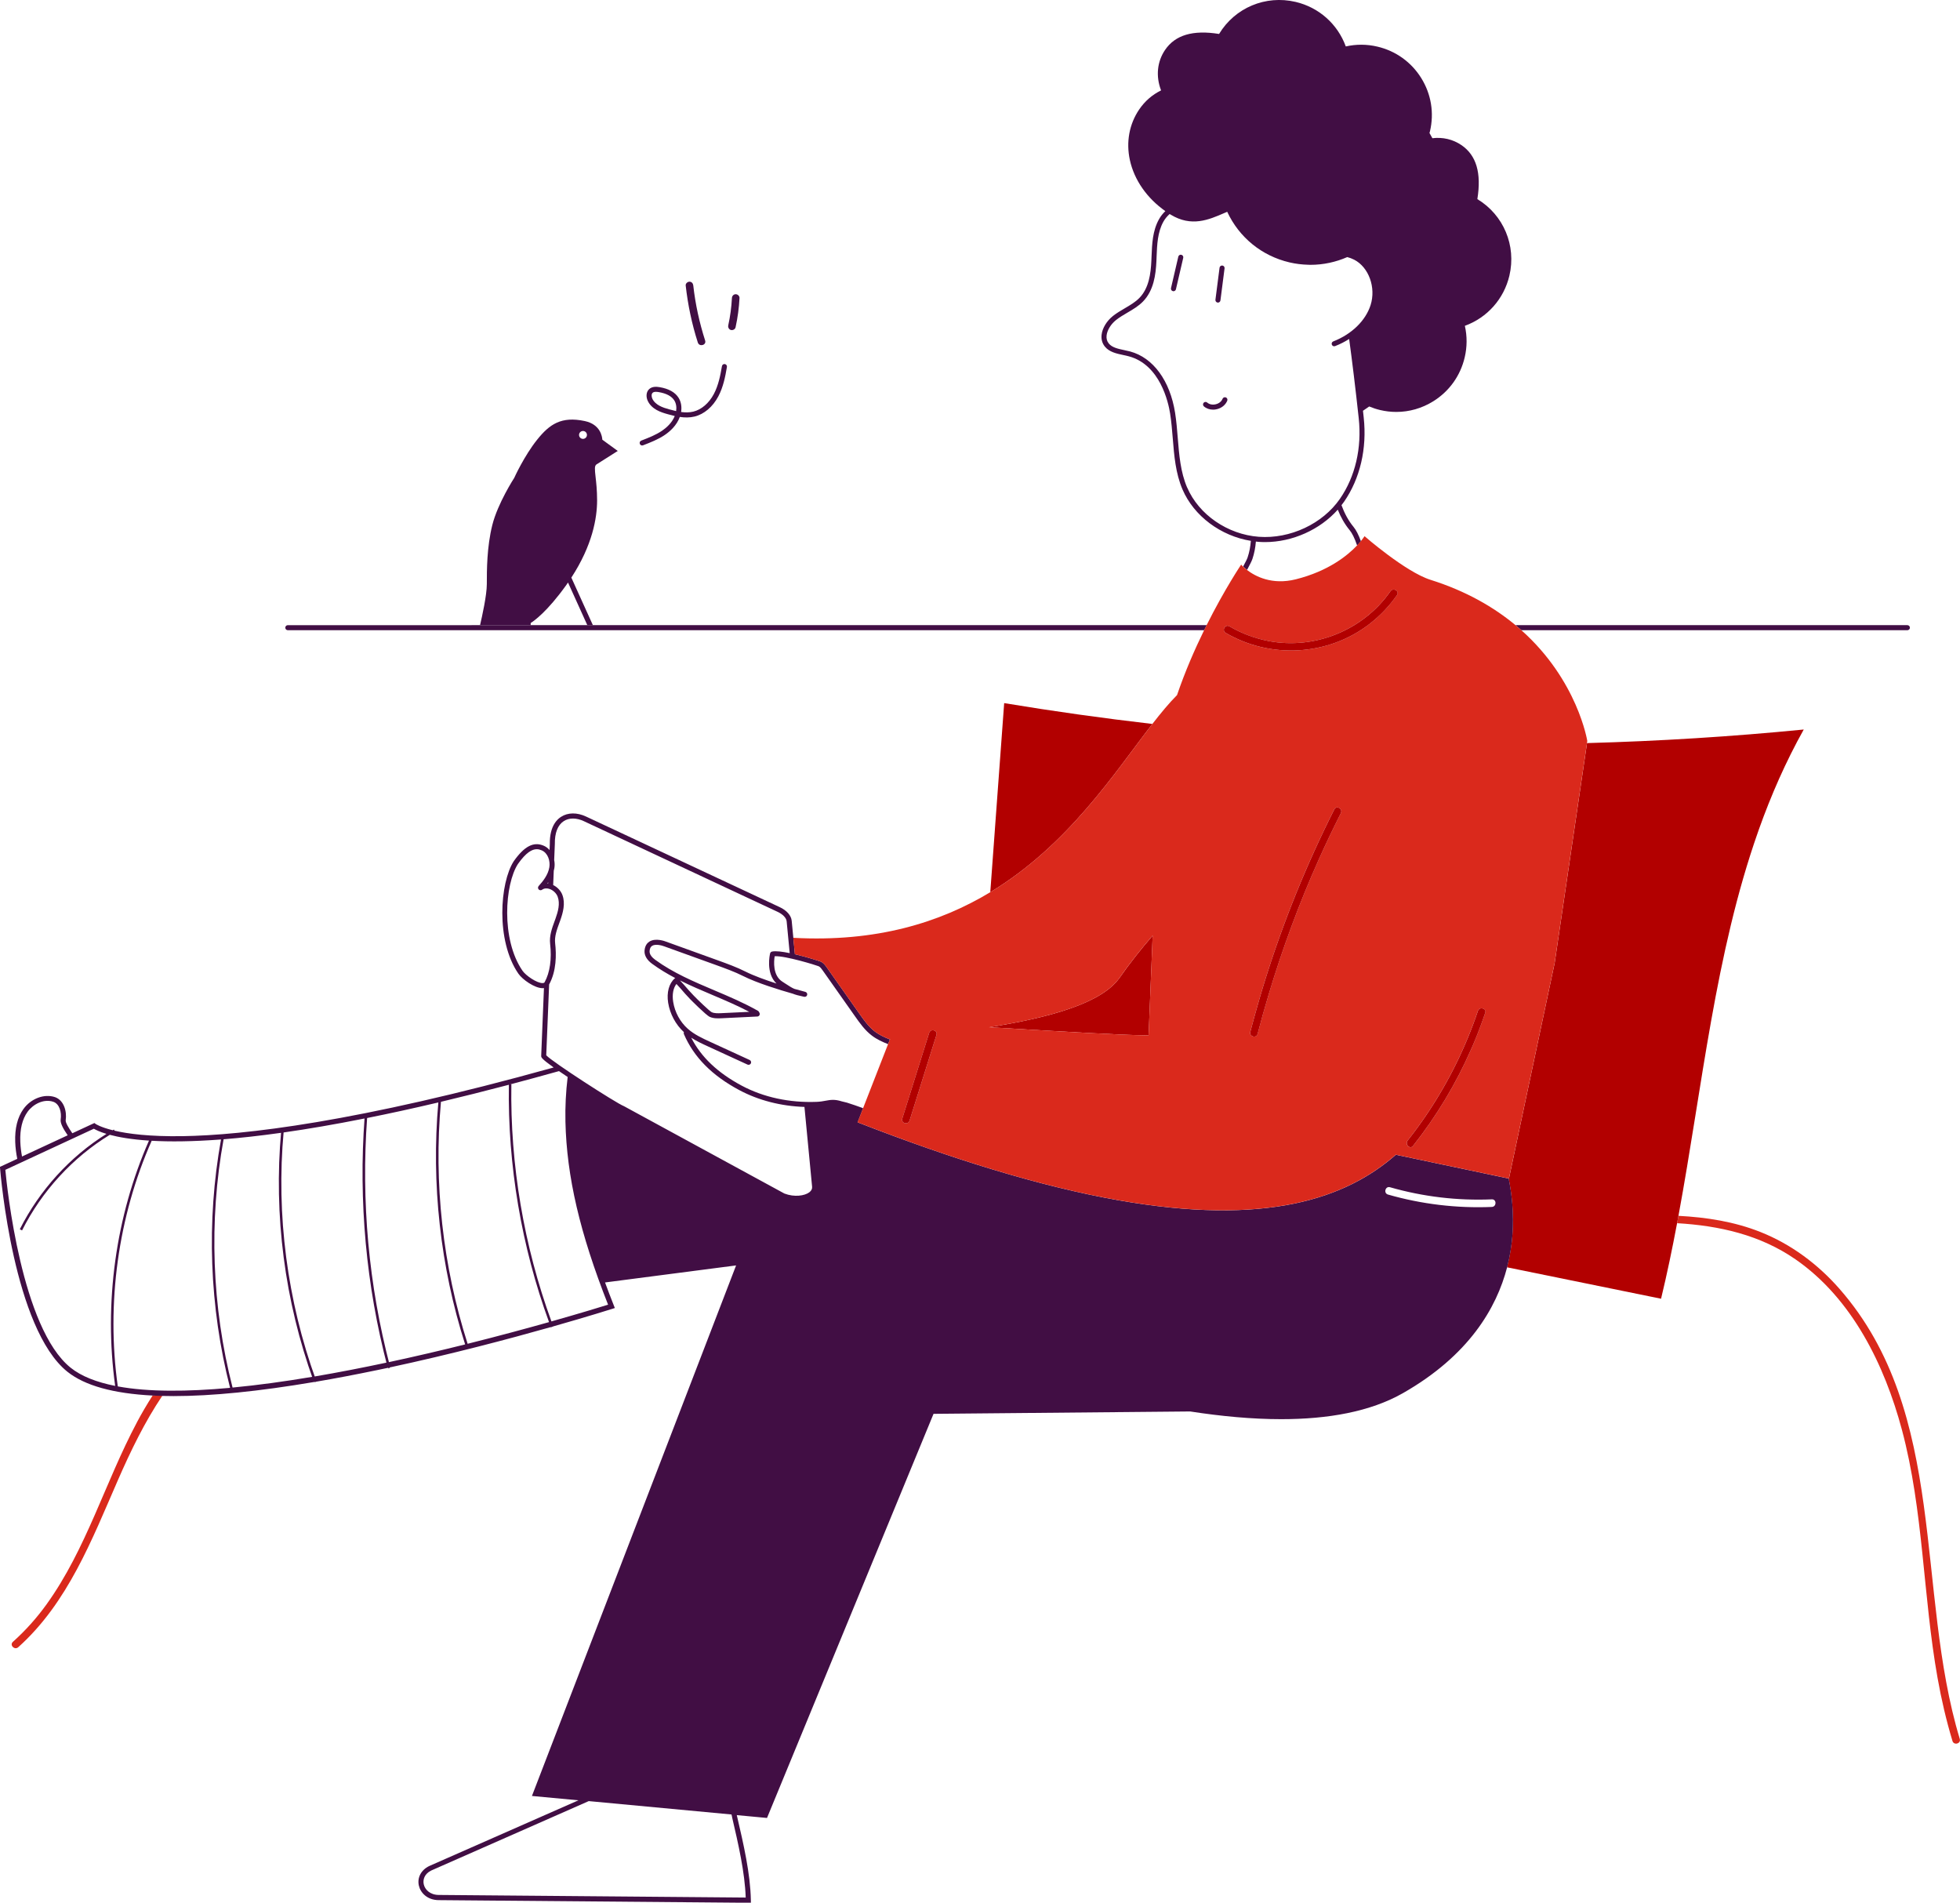 <?xml version="1.0" encoding="UTF-8"?>
<svg id="Layer_2" data-name="Layer 2" xmlns="http://www.w3.org/2000/svg" viewBox="0 0 775.43 752.66">
  <defs>
    <style>
      .cls-1 {
        fill: #da291c;
      }

      .cls-1, .cls-2, .cls-3, .cls-4 {
        stroke-width: 0px;
      }

      .cls-2 {
        fill: none;
      }

      .cls-3 {
        fill: #b20000;
      }

      .cls-4 {
        fill: #410e44;
      }
    </style>
  </defs>
  <g id="Layer_1-2" data-name="Layer 1">
    <g>
      <path class="cls-2" d="m216.87,349.48l.02-.49c-.11.15-.21.31-.32.45.1,0,.2.03.3.04Z"/>
      <path class="cls-2" d="m24.02,442.82c.41-2.81-.46-6.1-2.9-6.97-3.89-1.3-8.08,1.01-10.21,3.97-2.09,2.9-3.05,6.87-2.87,11.79.07,2,.31,3.96.68,5.88l18.07-8.39c-1.9-2.77-2.98-4.84-2.77-6.28Z"/>
      <path class="cls-2" d="m224.08,231.37c-7.66,10.72-12.92,14.33-14.12,15.07l-.02.86h22.42l-7.64-16.87c-.22.31-.42.62-.64.94Z"/>
      <path class="cls-2" d="m391.78,352.94l1.75-23.78h-148.5l63.45,29.68c2.76,1.29,4.52,3.3,4.72,5.37l.65,6.76c32.8,1.8,57.97-6,77.93-18.04Z"/>
      <path class="cls-2" d="m351.71,411.03c.12.05.25.1.37.15l.08-.19c-.15.01-.3.03-.45.04Z"/>
      <path class="cls-2" d="m266.77,158.41c-1.04-1.67-3.11-2.78-6.15-3.29-.43-.07-.81-.11-1.13-.11-.59,0-1.01.12-1.29.38-.54.49-.48,1.52-.14,2.28.6,1.37,1.81,2.27,2.73,2.78,1.24.7,2.64,1.12,4.08,1.52.84.23,1.73.47,2.63.67.25-1.57,0-3.07-.72-4.22Z"/>
      <path class="cls-4" d="m208.94,247.3h1l.02-.86c1.21-.74,6.46-4.35,14.12-15.07.23-.32.43-.62.64-.94l7.64,16.87h2.2l-8.52-18.81c8.35-12.8,10.19-23.59,10.19-30.57,0-3.99-.35-7.02-.6-9.23-.35-3.07-.47-4.45.37-4.99,2.94-1.89,7.78-4.92,7.78-4.92l.63-.39-6.11-4.45c-.07-1.22-.74-6.06-6.95-7.38-9.26-1.96-13.92,1.22-18.83,7.36-5.15,6.43-9.07,15.09-9.07,15.11-.06.1-6.53,10.07-8.68,18.67-2.17,8.67-2.17,17.88-2.17,23.37,0,4.4-1.91,12.96-2.68,16.22h19.02Zm21.71-76.81c.86,0,1.56.7,1.56,1.56s-.7,1.56-1.56,1.56-1.56-.7-1.56-1.56.7-1.56,1.56-1.56Z"/>
      <path class="cls-1" d="m775.35,687.91c-17.7-58.5-4.46-128.82-47.59-178.06-8.57-9.78-19.16-17.68-31.27-22.49-10.34-4.11-21.36-5.82-32.44-6.4-.18.97-.36,1.94-.54,2.91,16.65.99,32.79,4.57,46.87,14.32,22.39,15.52,35.2,41.74,42.07,67.4,8.57,32.04,8.3,65.63,14.1,98.16,1.5,8.43,3.43,16.76,5.9,24.95.56,1.84,3.45,1.06,2.89-.8Z"/>
      <path class="cls-1" d="m54.15,562.69c-12.57,23.61-19.97,50.04-35.71,71.92-3.9,5.43-8.36,10.41-13.34,14.87-1.44,1.29.69,3.41,2.12,2.12,19.59-17.55,29.14-42.53,39.41-66.05,5.1-11.67,10.64-23.1,17.58-33.41-1.29-.03-2.56-.08-3.8-.15-2.24,3.48-4.33,7.05-6.27,10.69Z"/>
      <path class="cls-3" d="m442.95,386.76c-6.97,9.98-27.28,15.75-51.7,19.59,30.77,1.82,50.14,3.01,63.17,3.25.46-11.42,1.03-25.27,1.61-39.5-4.61,5.32-9.02,10.87-13.08,16.67Z"/>
      <path class="cls-3" d="m695.5,329.16c.12-.33.23-.67.34-1,4.84-13.59,10.64-26.83,17.77-39.58-28.51,2.81-57.11,4.59-85.74,5.37l-12.8,87.01-18.09,85.26-.12-.02c1.22,6.01,2.13,13.78,1.48,22.4-.3,3.93-.94,8.22-2.11,12.72,20.31,4.14,40.62,8.29,60.93,12.43,2.38-9.87,4.45-19.84,6.34-29.88.18-.97.36-1.94.54-2.91,9.45-51.11,14.5-103.66,31.45-151.79Z"/>
      <path class="cls-3" d="m455.91,286.38c-19.61-2.27-39.16-5.01-58.63-8.24l-3.68,50.02-.07,1-1.75,23.78c30.88-18.63,49.29-47.41,64.13-66.56Z"/>
      <path class="cls-4" d="m754.11,249.3h.5c.19,0,.35-.06.5-.15.29-.17.5-.48.5-.85,0-.55-.45-1-1-1h-155.03c.8.66,1.58,1.33,2.33,2h152.2Z"/>
      <path class="cls-4" d="m476.41,249.3c.33-.68.66-1.34.99-2H113.87c-.55,0-1,.45-1,1s.45,1,1,1h362.54Z"/>
      <path class="cls-4" d="m495.47,221.18c.77-2.27,1.2-4.59,1.39-6.95.33.03.66.08.99.11.88.07,1.75.1,2.63.1,10.84,0,21.74-4.9,28.78-12.83,1.17,2.92,2.67,5.65,4.69,8.1.94,1.13,1.94,3.06,2.97,6.09.59-.62,1.09-1.2,1.5-1.69-.94-2.57-1.92-4.47-2.92-5.68-2.1-2.54-3.61-5.45-4.77-8.59.35-.46.7-.91,1.03-1.38,6.34-9.18,9.1-21.01,7.76-33.31-.1-.9-.19-1.78-.29-2.66.83-.54,1.65-1.11,2.47-1.7,1.39.58,2.83,1.06,4.32,1.41,2.12.5,4.27.75,6.39.75,5.12,0,10.16-1.43,14.62-4.21,6.32-3.93,10.74-10.09,12.44-17.35.98-4.16,1-8.36.07-12.5,8.88-3.24,15.45-10.64,17.62-19.86,2.79-11.88-2.3-24-12.68-30.27,1.67-10.36-.4-17.35-6.32-21.37-3.38-2.3-7.39-3.21-11.47-2.72-.37-.7-.76-1.38-1.15-2.05.06-.24.15-.47.2-.72,1.7-7.23.47-14.7-3.46-21.02-3.93-6.32-10.09-10.74-17.35-12.44-4.15-.98-8.36-1-12.5-.07-3.24-8.88-10.64-15.45-19.86-17.62-11.88-2.79-24,2.3-30.27,12.68-10.36-1.67-17.35.41-21.37,6.32-3.15,4.64-3.72,10.45-1.58,16.01-3.52,1.73-6.43,4.27-8.65,7.53-3.94,5.8-5.25,12.92-3.69,20.04,1.72,7.88,6.79,15.11,14.03,20.18-1.01.97-1.87,2.06-2.52,3.23-2.54,4.56-2.74,9.73-2.94,14.72-.02.57-.04,1.15-.07,1.71-.23,5.1-.98,10.84-4.74,14.69-1.61,1.65-3.64,2.84-5.79,4.1-1.57.92-3.19,1.87-4.65,3.02-2.49,1.97-4.21,4.82-4.51,7.45-.2,1.75.24,3.36,1.27,4.64,1.76,2.19,4.58,2.79,7.3,3.37.75.16,1.49.31,2.2.51,12.37,3.32,15.64,18.17,16.34,22.64.51,3.24.78,6.61,1.05,9.87.54,6.77,1.11,13.77,3.85,20.16,4.52,10.53,15.15,18.41,27.04,20.33-.17,2.24-.57,4.44-1.29,6.57-.23.69-.87,1.92-1.77,3.59.38.36.9.83,1.56,1.33,1.08-2.03,1.8-3.39,2.1-4.29Zm-25.81-28.33c-2.62-6.1-3.17-12.93-3.7-19.54-.26-3.3-.54-6.7-1.06-10.02-2.02-12.73-8.67-21.8-17.8-24.26-.75-.2-1.53-.37-2.31-.53-2.49-.53-4.84-1.02-6.15-2.66-.7-.87-.98-1.93-.84-3.16.24-2.09,1.71-4.48,3.77-6.11,1.35-1.07,2.91-1.98,4.42-2.87,2.17-1.27,4.41-2.58,6.21-4.43,4.23-4.34,5.06-10.52,5.31-16,.03-.57.05-1.15.07-1.73.19-4.76.38-9.69,2.68-13.83.62-1.12,1.48-2.17,2.49-3.06.15.09.29.19.44.28,8.2,4.96,15.04,2,21.07-.61.42-.18.84-.36,1.26-.54,4.73,10.16,13.68,17.44,24.61,20.01,2.48.58,4.96.88,7.41.94.31,0,.61.03.92.03,5.09,0,10.03-1.08,14.55-3.06.93.24,1.84.57,2.72,1.02,5.8,2.97,8.72,11.03,6.51,17.97-1.96,6.15-7.45,11.5-14.71,14.34-.02,0-.03.01-.05.02-.52.2-.77.78-.57,1.29.15.4.53.64.93.64.12,0,.24-.02.36-.07,1.98-.77,3.85-1.72,5.56-2.82,1.21,8.9,2.47,19.23,3.78,31.27,1.29,11.82-1.35,23.17-7.42,31.95-6.84,9.91-19.74,15.95-32.11,15.03-12.34-.92-23.73-8.75-28.33-19.49Z"/>
      <path class="cls-4" d="m596.87,466.2l-1.06-.22-43.56-9.19c-19.69,17.29-51.34,28.37-109.99,17.97-14.81-2.63-31.34-6.62-49.83-12.23-16.16-4.9-33.81-11.03-53.13-18.56l1.46-3.73.73-1.86c-2.14-.78-4.28-1.53-6.45-2.21l-2.01-.49c-1.41-.45-2.52-.6-3.51-.6s-1.91.17-2.86.34c-.97.18-2.07.39-3.53.45-10.79.42-21.08-1.8-29.73-6.43-9.48-5.07-16.03-11.29-19.94-18.95,2.14,1.39,4.45,2.45,6.7,3.48l15.58,7.16c.5.23,1.1.01,1.33-.49.23-.5.01-1.09-.49-1.33l-15.58-7.16c-3.12-1.43-6.34-2.91-8.93-5.22-3-2.67-5.09-6.53-5.74-10.58-.47-2.91,0-5.49,1.28-7.12,1.24,1.32,1.79,1.96,2.33,2.59.65.76,1.32,1.55,3.12,3.44.06.06,6.23,6.32,7.74,6.99,1.55.69,3.26.61,4.64.55,4.73-.21,9.46-.44,14.19-.69.34-.02.65-.21.82-.51.17-.3.17-.66,0-.97l-.21-.39c-.09-.16-.22-.3-.39-.39-5.55-3.15-11.5-5.67-17.25-8.1-8-3.39-16.28-6.89-23.4-12.09-1.07-.78-2.32-2.01-2.21-3.47.08-1,.4-1.66,1-2.04,1.36-.85,3.92-.14,4.81.21l20.65,7.45c3.53,1.28,7.19,2.59,10.58,4.3,5.46,2.75,14.29,5.46,19.61,6.97,1.08.44,2.37.77,4.52,1.23.53.11,1.06-.22,1.18-.75.12-.53-.2-1.06-.73-1.2-.05-.01-1.77-.46-4.34-1.19-1.02-.43-1.88-.99-3.39-1.97l-1.36-.88c-3.89-2.48-3.36-8.12-3.04-10.06,4.21-.23,16.42,3.55,17.39,3.96.64.29,1.16,1.03,1.62,1.68l12.73,18.06c1.94,2.76,3.95,5.61,6.73,7.71,1.98,1.5,4.18,2.5,6.4,3.37l.73-1.86c-.13-.05-.25-.1-.37-.15-1.96-.78-3.88-1.68-5.55-2.95-2.53-1.92-4.45-4.64-6.3-7.28l-12.73-18.06c-.58-.82-1.29-1.83-2.43-2.35-.33-.15-5.28-1.77-10.22-2.93l-.62-6.48-.65-6.76c-.2-2.07-1.96-4.08-4.72-5.37l-63.45-29.68-2.14-1-11.04-5.16c-3.59-1.68-7.2-1.64-9.9.11-1.33.86-2.82,2.39-3.69,5.06-.1.32-.2.65-.28,1-.31,1.3-.5,2.82-.47,4.63l-.1,2.45c-.63-.72-1.4-1.33-2.33-1.72-3.98-1.7-7.62.18-11.83,6.12-5.5,8.47-7.19,31.4,1.82,44.5,1.6,2.33,6.44,5.74,9.56,5.74.07,0,.14,0,.2,0,.13,0,.24-.02.36-.04l-1.09,26.83c0,.09,0,.18.02.27.09.38.23.97,4.91,4.31-77.98,21.73-122.8,26.8-146.83,27.17-13.15.2-21.63-.94-26.89-2.17l-.26-.45c-.16.09-.31.19-.46.28-4.94-1.23-6.74-2.48-6.77-2.5l-.48-.36-8.73,4.05c-1.49-2.16-2.76-4.26-2.63-5.14.53-3.62-.75-7.92-4.23-9.15-4.26-1.43-9.51.55-12.49,4.7-2.35,3.27-3.44,7.66-3.25,13.03.08,2.27.37,4.49.81,6.68l-6.85,3.18.06.69c.21,2.58,5.38,63.36,26.64,80.36,6.86,5.48,18.13,8.61,33.72,9.41,1.24.06,2.5.11,3.8.15,1.45.04,2.92.06,4.44.06,15.19,0,33.82-1.87,55.8-5.6.09.04.19.07.29.07.04,0,.08,0,.12,0l-.02-.12c7.76-1.32,15.93-2.87,24.53-4.66,1.43-.3,2.86-.6,4.29-.9l.06.29c.19-.04.36-.16.47-.33.02-.03.02-.06.03-.09,24.38-5.23,47.34-11.32,63.69-15.95.01.03.02.06.03.09l.94-.35s0-.01,0-.02c14.19-4.03,23.16-6.88,23.36-6.94l1.02-.33-.4-1c-1.24-3.11-2.39-6.14-3.48-9.11l51.85-6.74-80.77,209.87,18.39,1.72-59.05,26.01c-3.19,1.55-4.79,4.58-4.08,7.72.64,2.84,3.31,5.73,7.84,5.76l123.53,1.05-.02-1.03c-.2-10.52-2.88-22.09-5.48-33.28-.03-.12-.06-.25-.09-.37l11.96,1.12,65.88-159.86,101.54-.94c12.35,1.91,24.52,3.05,36.03,3.05,18.49,0,35.25-2.94,48.18-10.32,26.04-14.86,36.98-33.64,41.17-49.73,1.17-4.5,1.81-8.78,2.11-12.72.65-8.61-.26-16.39-1.48-22.4Zm-315.07-72.63c4.87,2.06,9.89,4.19,14.64,6.69-3.71.19-7.41.37-11.12.53-1.23.05-2.62.12-3.74-.38-.86-.4-5.75-5.12-7.1-6.54-1.76-1.85-2.42-2.61-3.05-3.35-.56-.65-1.13-1.32-2.41-2.68,4.21,2.1,8.53,3.93,12.78,5.73Zm268.13,76.08c13.09,3.75,26.69,5.36,40.29,4.79,1.93-.08,1.92,2.92,0,3-13.85.58-27.76-1.08-41.09-4.9-1.86-.53-1.06-3.43.8-2.89Zm-335.2-80.76c-2.28.09-6.73-3-8.01-4.88-8.58-12.47-7-34.24-1.81-42.24,3.25-4.59,5.59-5.84,7.44-5.84.71,0,1.35.19,1.94.44,2.52,1.07,3.45,4.25,3.05,6.69-.49,3.01-2.52,5.55-4.23,7.43-.35.38-.35.96,0,1.34.34.38.92.44,1.34.14.97-.71,2.07-.59,2.82-.36,1.5.45,2.85,1.71,3.37,3.13,1,2.74.15,5.84-.91,8.78l-.3.81c-1.06,2.89-2.15,5.88-1.78,9.04.69,5.96-.08,11.34-2.17,15.15-.06.11-.19.34-.75.37Zm2.14-39.4c-.1-.01-.2-.03-.3-.04.11-.15.21-.3.32-.45l-.02.49Zm-.76,67.95l1.14-28c2.91-5.33,2.9-11.8,2.38-16.3-.31-2.69.7-5.45,1.68-8.12l.3-.82c1.13-3.14,2.13-6.8.9-10.14-.61-1.68-2-3.14-3.66-3.95l.23-5.63c.09-.35.18-.71.24-1.08.16-1.01.15-2.11-.07-3.2l.26-6.35c-.07-4.37,1.15-7.49,3.53-9.03,2.11-1.37,5.02-1.36,7.97.03l76.63,35.85c2.08.97,3.45,2.41,3.58,3.75l1.21,12.59c-2.89-.6-5.54-.94-7-.62-.37.08-.67.37-.76.74-.08.34-1.82,7.77,2.53,11.9-4.32-1.39-8.98-3.06-12.27-4.72-3.5-1.76-7.21-3.1-10.8-4.4l-20.61-7.44c-.41-.17-4.12-1.57-6.58-.04-.8.5-1.78,1.52-1.94,3.58-.14,1.88.9,3.7,3.02,5.24,2.91,2.12,5.98,3.96,9.14,5.62-.08.04-.15.09-.22.14-2.28,1.98-3.25,5.59-2.6,9.64.71,4.43,2.98,8.65,6.23,11.61-.1.24-.11.52,0,.78,3.93,9.12,11.09,16.37,21.88,22.14,7.63,4.08,16.47,6.35,25.81,6.67l3.03,31.59c.08.83-.3,1.57-1.12,2.19-1.82,1.37-5.88,2-9.84.48l-63.44-34.54s-.07-.04-.11-.05c-3-1.17-28.37-17.52-30.65-20.08ZM8.03,451.61c-.18-4.92.78-8.88,2.87-11.79,2.13-2.96,6.33-5.28,10.21-3.97,2.45.87,3.31,4.16,2.9,6.97-.21,1.44.87,3.51,2.77,6.28l-18.07,8.39c-.36-1.92-.61-3.88-.68-5.88Zm19.91,89.42c-19.4-15.52-25.19-71.39-25.83-78.27l35.03-16.26c.74.44,2.29,1.22,4.99,2.04-14.42,9-26.52,22.29-34.29,37.73l.89.45c7.83-15.56,20.1-28.9,34.71-37.81,3.45.92,8.45,1.83,15.5,2.29-13.16,29.89-17.91,64.26-13.38,97.03-7.31-1.45-13.35-3.77-17.63-7.2Zm18.66,7.4c-4.61-32.82.16-67.27,13.41-97.17,7.03.4,16.02.36,27.43-.51-5.84,32.38-4.6,66.29,3.58,98.25-16.89,1.55-32.33,1.65-44.41-.57Zm45.41.47c-8.2-31.95-9.43-65.87-3.55-98.23,6.72-.54,14.27-1.36,22.73-2.55-.16,1.85-.31,3.71-.43,5.56-.08,1.27-.13,2.55-.19,3.83-.04.8-.09,1.6-.12,2.4-.05,1.45-.07,2.91-.09,4.37,0,.63-.04,1.25-.04,1.88-.01,1.51,0,3.02.03,4.53,0,.58,0,1.15.01,1.73.03,1.57.1,3.14.16,4.72.02.51.03,1.03.05,1.54.07,1.53.18,3.07.28,4.6.04.55.06,1.11.1,1.66.11,1.49.25,2.98.4,4.47.06.59.1,1.19.16,1.78.15,1.47.33,2.94.51,4.41.07.61.13,1.22.21,1.83.18,1.42.4,2.84.61,4.26.1.65.18,1.31.28,1.96.21,1.35.45,2.69.69,4.03.13.72.24,1.45.37,2.17.24,1.3.51,2.59.77,3.88.15.76.29,1.53.46,2.29.26,1.23.55,2.45.84,3.67.19.82.36,1.65.56,2.47.28,1.17.59,2.32.89,3.49.22.87.44,1.74.67,2.61.31,1.13.64,2.24.96,3.36.26.9.5,1.79.77,2.69.33,1.1.69,2.18,1.03,3.27.29.91.56,1.82.86,2.73.35,1.07.73,2.13,1.1,3.19.13.38.26.76.4,1.15-10.73,1.81-21.36,3.28-31.49,4.24Zm32.5-4.41c-.25-.72-.5-1.44-.75-2.16-.26-.77-.54-1.53-.8-2.3-.39-1.18-.75-2.37-1.13-3.56-.25-.81-.52-1.61-.76-2.42-.34-1.12-.65-2.25-.97-3.38-.25-.88-.52-1.76-.76-2.65-.28-1.04-.54-2.1-.81-3.15-.25-.98-.51-1.95-.75-2.93-.24-.99-.45-1.98-.68-2.97-.24-1.05-.49-2.09-.71-3.14-.2-.92-.37-1.84-.55-2.76-.23-1.13-.47-2.26-.67-3.39-.15-.83-.28-1.66-.43-2.48-.21-1.23-.44-2.46-.63-3.69-.12-.75-.21-1.51-.33-2.26-.19-1.31-.39-2.62-.56-3.93-.09-.69-.16-1.38-.24-2.07-.17-1.38-.34-2.76-.48-4.15-.06-.62-.11-1.25-.17-1.87-.14-1.45-.28-2.9-.39-4.36-.04-.59-.07-1.19-.11-1.78-.1-1.48-.2-2.97-.27-4.45-.03-.59-.04-1.18-.06-1.77-.06-1.49-.12-2.98-.15-4.46-.01-.58,0-1.15-.01-1.73-.02-1.5-.04-3-.03-4.5,0-.62.03-1.24.04-1.86.02-1.46.04-2.91.09-4.36.03-.79.08-1.59.12-2.38.06-1.28.11-2.55.19-3.83.12-1.93.27-3.85.45-5.77,9.49-1.35,20.13-3.16,32.02-5.53-.14,1.93-.26,3.87-.37,5.8-.07,1.29-.11,2.58-.17,3.87-.03.78-.07,1.57-.1,2.35-.04,1.36-.06,2.72-.09,4.07-.01.72-.04,1.44-.05,2.15-.02,1.39,0,2.78,0,4.17,0,.68,0,1.37,0,2.05.01,1.38.05,2.75.08,4.12.02.7.02,1.39.04,2.09.04,1.39.11,2.77.17,4.16.03.68.05,1.37.08,2.05.07,1.36.16,2.72.25,4.09.04.7.08,1.41.13,2.11.09,1.32.21,2.63.32,3.95.06.75.11,1.49.18,2.24.12,1.27.26,2.54.39,3.81.08.79.15,1.58.24,2.37.14,1.25.3,2.5.46,3.75.1.81.19,1.61.3,2.42.16,1.19.34,2.38.51,3.58.13.86.24,1.72.37,2.58.18,1.15.38,2.29.57,3.44.15.9.29,1.8.45,2.7.2,1.11.41,2.22.62,3.33.17.93.34,1.86.52,2.79.21,1.08.45,2.15.67,3.23.2.96.39,1.92.6,2.87.23,1.06.48,2.11.73,3.17.22.97.44,1.94.67,2.92.25,1.03.51,2.05.77,3.07.11.43.21.85.32,1.28-9.34,1.99-18.88,3.85-28.37,5.47Zm29.35-5.68c-.04-.15-.08-.3-.11-.45-.33-1.32-.67-2.63-.99-3.95-.16-.66-.3-1.33-.46-1.99-.32-1.36-.64-2.71-.93-4.07-.14-.63-.26-1.27-.4-1.91-.29-1.39-.59-2.78-.87-4.17-.12-.61-.23-1.22-.34-1.84-.27-1.42-.54-2.84-.79-4.26-.11-.6-.2-1.2-.3-1.8-.24-1.44-.49-2.87-.71-4.31-.09-.58-.17-1.17-.25-1.75-.22-1.46-.44-2.92-.63-4.38-.07-.55-.13-1.1-.2-1.65-.19-1.5-.38-2.99-.55-4.49-.06-.55-.11-1.09-.17-1.64-.16-1.5-.32-3.01-.46-4.51-.05-.52-.08-1.03-.13-1.55-.13-1.54-.27-3.08-.37-4.62-.03-.49-.06-.98-.09-1.47-.1-1.57-.21-3.14-.28-4.71-.02-.49-.04-.98-.06-1.46-.07-1.57-.14-3.14-.19-4.72-.02-.55-.02-1.09-.03-1.64-.04-1.52-.07-3.04-.09-4.55,0-.55,0-1.11,0-1.66,0-1.51-.01-3.03,0-4.54,0-.57.03-1.14.04-1.71.03-1.5.05-2.99.1-4.49.02-.73.06-1.46.09-2.18.05-1.34.1-2.68.17-4.02.11-2.02.24-4.04.38-6.06,8.71-1.74,18.08-3.78,28.18-6.16-2.86,32.04.81,65.07,10.6,95.72-9.5,2.37-19.69,4.76-30.17,7.01Zm31.14-7.25c-9.8-30.64-13.46-63.67-10.55-95.69h-.08c8.46-2.01,17.45-4.26,26.95-6.76-.5,31.68,5,64.08,15.89,93.89-9.01,2.54-20.02,5.52-32.2,8.57Zm55.58-15.46c-2.76.86-10.86,3.35-22.42,6.62-10.88-29.76-16.37-62.12-15.85-93.76h-.44c6.2-1.64,12.62-3.39,19.28-5.25,1,.69,2.13,1.45,3.43,2.32-.71,5.87-1.01,11.79-.88,17.67.49,21.71,5.7,44.08,16.87,72.4Zm49.04,202.7c2.49,10.72,5.06,21.79,5.4,31.83l-121.47-1.03c-3.43-.03-5.44-2.13-5.9-4.2-.4-1.75.19-4.12,2.97-5.47l62.3-27.45,56.48,5.29c.08.34.16.68.24,1.02Z"/>
      <path class="cls-1" d="m465.71,274.92c-3.15,3.15-6.38,7.05-9.8,11.46-14.84,19.15-33.25,47.93-64.13,66.56-19.96,12.04-45.13,19.83-77.93,18.04l.62,6.48c4.95,1.17,9.9,2.79,10.22,2.93,1.14.52,1.85,1.53,2.43,2.35l12.73,18.06c1.86,2.63,3.77,5.35,6.3,7.28,1.67,1.27,3.59,2.17,5.55,2.95.15-.01.3-.03.45-.04l-.08.19-.73,1.86-9.88,25.32-.73,1.86-1.46,3.73c19.32,7.53,36.97,13.66,53.13,18.56,18.49,5.61,35.03,9.61,49.83,12.23,58.65,10.4,90.3-.68,109.99-17.97l43.56,9.19,1.06.22.12.02,18.09-85.26,12.8-87.01.12-.83s-3.77-23.93-26.09-43.82c-.75-.67-1.53-1.34-2.33-2-8.5-7.05-19.46-13.46-33.59-17.91-9.91-3.12-26.12-17.27-26.12-17.27,0,0-.46.76-1.46,1.99-.41.49-.91,1.07-1.5,1.69-3.75,3.97-11.33,10.15-24.21,13.38-9.47,2.37-16.09-1.2-19.34-3.7-.66-.51-1.18-.97-1.56-1.33-.49-.47-.74-.77-.74-.77,0,0-6.48,9.6-13.66,23.94-.33.66-.66,1.32-.99,2-3.71,7.57-7.53,16.32-10.7,25.62Zm-95.22,134.47c-3.55,11.3-7.09,22.61-10.64,33.91-.58,1.84-3.47,1.05-2.89-.8,3.55-11.3,7.09-22.61,10.64-33.91.58-1.84,3.47-1.05,2.89.8Zm20.75-3.04c24.42-3.84,44.73-9.61,51.7-19.59,4.05-5.8,8.47-11.35,13.08-16.67-.58,14.23-1.15,28.09-1.61,39.5-13.02-.23-32.4-1.43-63.17-3.25Zm106.29,2.65c-.49,1.87-3.38,1.07-2.89-.8,1.06-4.06,2.18-8.1,3.35-12.12.77-2.65,1.55-5.29,2.37-7.92,7.27-23.38,16.49-46.15,27.52-68,.87-1.73,3.46-.21,2.59,1.51-3.08,6.1-6.02,12.27-8.81,18.5-7.72,17.25-14.28,35-19.71,53.1-1.56,5.21-3.05,10.45-4.42,15.72Zm61.47,44.31c-.82,1.04-2.07.36-2.39-.66-.15-.46-.1-1,.27-1.46,2.7-3.41,5.26-6.92,7.69-10.53,8.49-12.62,15.27-26.35,20.12-40.76.61-1.82,3.51-1.04,2.89.8-1.42,4.23-3.01,8.39-4.74,12.5-.28.66-.58,1.31-.87,1.97-5.98,13.65-13.71,26.46-22.96,38.15Zm-72.58-205.53c4.8,2.81,10.02,4.76,15.49,5.81,18.35,3.51,37.52-4.38,48.18-19.7,1.1-1.58,3.7-.07,2.59,1.51-3.09,4.44-6.82,8.34-11.12,11.62-16.29,12.44-38.98,13.7-56.65,3.34-1.67-.98-.15-3.57,1.51-2.59Z"/>
      <path class="cls-4" d="m481.72,119.7s.09,0,.13,0c.5,0,.93-.37.99-.87l1.63-12.67c.07-.55-.32-1.05-.86-1.12-.55-.07-1.05.32-1.12.86l-1.63,12.67c-.07.55.32,1.05.86,1.12Z"/>
      <path class="cls-4" d="m467.37,100.78c-.54-.12-1.08.21-1.2.75l-2.89,12.44c-.12.54.21,1.08.75,1.2.08.02.15.03.23.03.45,0,.87-.31.97-.77l2.89-12.44c.12-.54-.21-1.08-.75-1.2Z"/>
      <path class="cls-4" d="m484.97,157.21c-.51-.21-1.09.05-1.3.56-.41,1.04-1.42,1.85-2.69,2.15-1.27.31-2.54.06-3.38-.68-.42-.36-1.05-.32-1.41.1-.36.42-.32,1.05.1,1.41.97.85,2.27,1.3,3.64,1.3.5,0,1.02-.06,1.53-.19,1.9-.46,3.42-1.72,4.08-3.36.2-.51-.05-1.09-.56-1.3Z"/>
      <path class="cls-4" d="m254.06,176.22c.12,0,.24-.02.36-.07,2.92-1.13,5.95-2.3,8.63-4.12,2.04-1.39,4.67-3.72,5.9-7.1,1.91.28,3.88.32,5.82-.15,3.79-.92,7.21-3.83,9.41-7.97,1.95-3.68,2.76-7.77,3.41-11.64.09-.54-.27-1.06-.82-1.15-.54-.09-1.06.27-1.15.82-.63,3.71-1.4,7.62-3.21,11.03-1.93,3.63-4.89,6.17-8.12,6.96-1.57.38-3.21.36-4.83.15.33-2.06-.01-4.06-1-5.63-1.36-2.17-3.89-3.59-7.51-4.2-1.19-.2-2.9-.34-4.11.76-1.29,1.18-1.25,3.14-.62,4.56.82,1.88,2.4,3.06,3.58,3.72,1.44.81,3.02,1.28,4.53,1.7.84.23,1.72.47,2.62.67-1.1,2.72-3.29,4.64-5.02,5.82-2.5,1.7-5.41,2.82-8.23,3.91-.52.2-.77.78-.57,1.29.15.4.53.64.93.64Zm10.81-14.26c-1.44-.4-2.84-.82-4.08-1.52-.91-.51-2.12-1.41-2.73-2.78-.33-.76-.39-1.79.14-2.28.27-.25.69-.38,1.29-.38.32,0,.7.04,1.13.11,3.04.52,5.1,1.62,6.15,3.29.72,1.15.97,2.65.72,4.22-.9-.2-1.78-.43-2.63-.67Z"/>
      <path class="cls-4" d="m278.97,134.7c-2.27-7.08-3.87-14.38-4.69-21.77-.09-.81-.62-1.49-1.5-1.5-.74,0-1.59.7-1.5,1.5.86,7.67,2.44,15.22,4.8,22.57.59,1.83,3.49,1.05,2.89-.8Z"/>
      <path class="cls-4" d="m289.16,130.53c.75.21,1.67-.25,1.85-1.05.84-3.81,1.36-7.7,1.56-11.59.04-.81-.72-1.5-1.5-1.5-.85,0-1.46.69-1.5,1.5-.19,3.64-.67,7.24-1.45,10.8-.17.79.24,1.62,1.05,1.85Z"/>
      <path class="cls-3" d="m530.48,321.67c.87-1.72-1.72-3.24-2.59-1.51-11.03,21.86-20.25,44.63-27.52,68-.82,2.63-1.6,5.27-2.37,7.92-1.17,4.03-2.29,8.07-3.35,12.12-.49,1.87,2.41,2.67,2.89.8,1.37-5.27,2.86-10.51,4.42-15.72,5.43-18.1,11.99-35.85,19.71-53.1,2.79-6.24,5.73-12.4,8.81-18.5Z"/>
      <path class="cls-3" d="m367.6,408.59c-3.55,11.3-7.09,22.61-10.64,33.91-.58,1.85,2.32,2.64,2.89.8,3.55-11.3,7.09-22.61,10.64-33.91.58-1.85-2.32-2.64-2.89-.8Z"/>
      <path class="cls-3" d="m484.92,250.36c17.67,10.36,40.36,9.1,56.65-3.34,4.3-3.28,8.03-7.18,11.12-11.62,1.11-1.59-1.49-3.09-2.59-1.51-10.66,15.32-29.83,23.21-48.18,19.7-5.46-1.05-10.69-3-15.49-5.81-1.67-.98-3.18,1.61-1.51,2.59Z"/>
      <path class="cls-3" d="m587.6,400.69c.62-1.83-2.28-2.62-2.89-.8-4.85,14.41-11.63,28.14-20.12,40.76-2.43,3.61-4.99,7.12-7.69,10.53-.37.47-.42,1-.27,1.46.32,1.01,1.57,1.7,2.39.66,9.25-11.68,16.98-24.5,22.96-38.15.29-.66.59-1.31.87-1.97,1.74-4.11,3.32-8.27,4.74-12.5Z"/>
    </g>
  </g>
</svg>